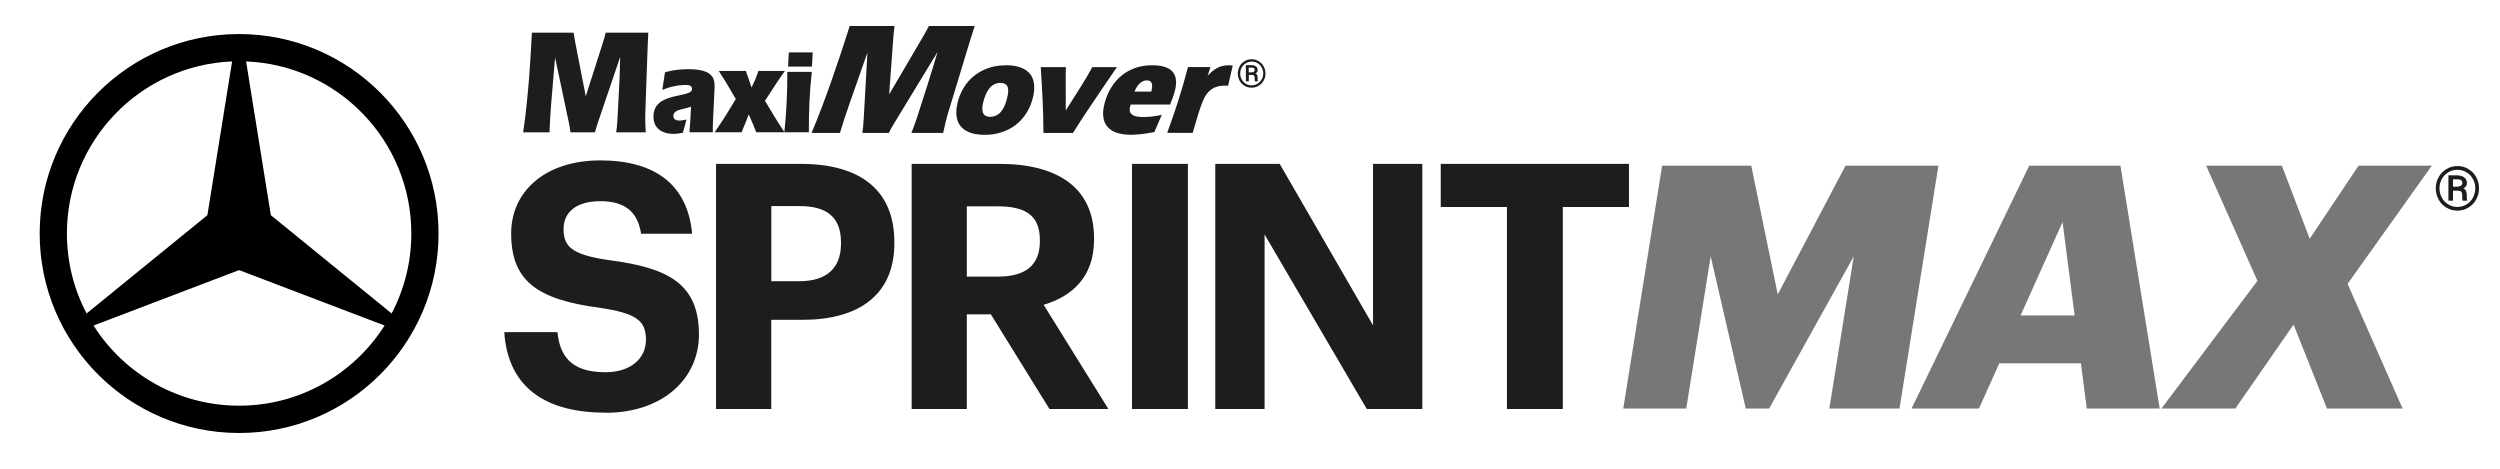 <?xml version="1.0" encoding="UTF-8"?><svg id="Layer_1" xmlns="http://www.w3.org/2000/svg" xmlns:xlink="http://www.w3.org/1999/xlink" viewBox="0 0 337.76 63.4"><defs><style>.cls-1{fill:none;}.cls-2{fill:#1d1d1b;}.cls-3{clip-path:url(#clippath);}.cls-4{fill:#787776;}</style><clipPath id="clippath"><rect class="cls-1" x="70.68" y="3.5" width="100.29" height="14.71"/></clipPath></defs><g class="cls-3"><path class="cls-2" d="M109.7,9c-1.08,0-2.15,0-3.23,0,.03-.64.06-1.28.1-1.92,1.08,0,2.15,0,3.23,0-.04.64-.06,1.28-.1,1.91"/><path class="cls-2" d="M109.3,17.87c-1.1,0-2.21,0-3.31,0-1.27,0-2.55,0-3.82,0-.32-.81-.64-1.62-1.01-2.41-.31.81-.64,1.61-.97,2.41-1.21,0-2.43,0-3.64,0,.56-.82,1.12-1.65,1.64-2.49.41-.67.81-1.34,1.22-2-.41-.69-.8-1.37-1.21-2.06-.35-.59-.74-1.16-1.1-1.74,1.22,0,2.45,0,3.67,0,.25.75.51,1.5.77,2.25.34-.73.69-1.47.92-2.25,1.19,0,2.38,0,3.58,0-.94,1.32-1.81,2.68-2.69,4.04.85,1.42,1.69,2.84,2.62,4.22.29-2.7.41-5.42.4-8.13,1.1,0,2.21,0,3.31,0-.31,2.71-.41,5.44-.4,8.16"/><path class="cls-2" d="M96.55,11.72c-.07,1.53-.14,3.05-.22,4.58-.03.52-.03,1.05-.03,1.57-1.05,0-2.1,0-3.15,0,.09-1.15.17-2.3.21-3.46-.5.18-1.01.29-1.52.42-.27.07-.54.18-.72.4-.19.23-.21.6,0,.83.16.17.4.23.62.23.34,0,.68-.09,1.01-.14-.16.6-.32,1.19-.49,1.79-.92.19-1.93.25-2.8-.17-.59-.28-1.03-.85-1.13-1.5-.11-.69-.02-1.46.42-2.03.42-.53,1.06-.83,1.69-1.03.75-.24,1.53-.34,2.29-.56.23-.07.47-.15.64-.32.19-.2.17-.58-.08-.72-.27-.15-.6-.13-.9-.13-1,.03-1.99.28-2.91.67.12-.79.24-1.59.36-2.38.73-.22,1.5-.34,2.26-.39.81-.05,1.64-.06,2.44.08.61.11,1.26.33,1.65.84.31.4.38.93.35,1.42"/><path class="cls-2" d="M87.59,4.4c-.12,2.15-.16,4.3-.25,6.44-.05,1.43-.1,2.86-.15,4.3-.04.91,0,1.83.05,2.74-1.33,0-2.66,0-3.99,0,.14-.97.19-1.94.23-2.92.09-1.92.23-3.85.27-5.77.01-.5.03-1,.04-1.5-.89,2.59-1.76,5.18-2.64,7.77-.26.8-.57,1.59-.76,2.42-1.11,0-2.21,0-3.32,0-.06-.53-.16-1.05-.27-1.57-.61-2.85-1.2-5.7-1.81-8.55-.14,1.63-.27,3.26-.41,4.89-.09,1.17-.21,2.33-.26,3.5-.04.58-.05,1.15-.08,1.73-1.19,0-2.38,0-3.56,0,.37-2.48.61-4.97.81-7.46.15-2,.27-4.01.37-6.01,1.88,0,3.76,0,5.64,0,.15,1.05.37,2.09.57,3.13.36,1.82.71,3.65,1.07,5.47.66-2.04,1.3-4.1,1.96-6.14.25-.82.54-1.62.73-2.46,1.92,0,3.84,0,5.76,0"/><path class="cls-2" d="M168.72,9.14h.37c.16,0,.28.03.34.08.06.05.09.14.09.26,0,.09-.04.16-.13.22s-.19.08-.32.08h-.36v-.63ZM169.13,10.12c.14,0,.23.03.29.09.06.06.09.15.09.28,0,.27.01.44.03.5h.41v-.04s-.03-.09-.04-.15c0-.06,0-.16,0-.3s-.02-.26-.06-.35c-.04-.1-.12-.17-.23-.22.2-.11.3-.26.3-.45,0-.22-.08-.38-.23-.5-.15-.12-.36-.18-.63-.18h-.74v2.19h.4v-.87h.42ZM170.45,10.72c-.13.25-.32.44-.56.59-.24.15-.5.22-.79.22s-.54-.07-.78-.21c-.24-.14-.43-.34-.56-.59-.14-.25-.2-.52-.2-.81s.07-.56.21-.81c.14-.25.33-.44.57-.58.24-.14.5-.21.78-.21s.55.07.79.22c.24.15.43.34.56.59.13.24.2.51.2.79s-.07.55-.2.8M167.47,10.89c.17.3.39.53.68.7.29.17.6.26.94.26s.65-.09.94-.25c.29-.17.52-.4.69-.7.17-.3.25-.62.25-.97s-.08-.67-.25-.97c-.17-.3-.39-.53-.68-.7-.29-.17-.61-.26-.94-.26s-.65.09-.94.26c-.29.17-.52.4-.68.7-.16.3-.25.62-.25.97s.08.67.25.97"/><path class="cls-2" d="M164.45,9.18c-.51.26-.92.66-1.3,1.07.14-.39.26-.79.39-1.19-1.01,0-2.02,0-3.04,0-.78,3.01-1.73,5.98-2.81,8.89,1.15,0,2.3,0,3.45,0,.35-1.21.69-2.43,1.11-3.62.21-.57.43-1.16.8-1.66.33-.45.8-.79,1.33-.95.5-.17,1.03-.15,1.54-.14.2-.91.42-1.82.63-2.73-.71-.09-1.45-.01-2.09.33"/><path class="cls-2" d="M155.02,10.86c.25,0,.5.15.58.39.13.37.02.76-.06,1.13-.76,0-1.52,0-2.27,0,.17-.41.39-.81.72-1.12.28-.25.64-.43,1.03-.4M153.84,15.78c-.4-.05-.86-.16-1.1-.52-.21-.35-.1-.78.03-1.14,1.77,0,3.54,0,5.31,0,.35-.87.72-1.76.8-2.7.05-.56-.03-1.16-.37-1.62-.29-.4-.74-.64-1.21-.78-.57-.17-1.17-.21-1.76-.2-1.31,0-2.64.39-3.71,1.16-1.45,1.03-2.35,2.69-2.7,4.41-.13.67-.16,1.38.08,2.03.19.53.59.98,1.08,1.26.6.34,1.3.47,1.98.51,1.24.07,2.47-.11,3.69-.35.33-.77.66-1.55,1-2.32-1.02.21-2.07.37-3.11.26"/><path class="cls-2" d="M147.58,9.07c-.51.91-1.02,1.81-1.59,2.69-.67,1.05-1.34,2.1-2,3.16,0-.6,0-1.2,0-1.81.01-1.35-.04-2.7.02-4.04-1.13,0-2.27,0-3.4,0,.18,2.96.37,5.93.36,8.89,1.33,0,2.66,0,3.99,0,.67-1.09,1.38-2.15,2.09-3.22,1.27-1.9,2.56-3.79,3.85-5.67-1.1,0-2.21,0-3.31,0"/><path class="cls-2" d="M125.51,3.5c-.37.71-.76,1.4-1.17,2.08-1.4,2.39-2.81,4.77-4.21,7.17.14-2.06.3-4.12.45-6.18.08-1.02.14-2.04.27-3.06-2.02,0-4.04,0-6.05,0-.8,2.54-1.65,5.07-2.53,7.59-.82,2.31-1.67,4.61-2.63,6.86,1.28,0,2.56,0,3.84,0,.43-1.41.88-2.82,1.38-4.21.77-2.21,1.57-4.42,2.33-6.64-.12,2.51-.29,5.02-.42,7.52-.08,1.11-.09,2.23-.26,3.33,1.19,0,2.38,0,3.57,0,.4-.82.9-1.58,1.37-2.36,1.73-2.86,3.48-5.71,5.21-8.57-.18.66-.39,1.32-.59,1.98-.44,1.5-.94,2.99-1.41,4.48-.5,1.49-.92,3.02-1.53,4.47,1.43,0,2.86,0,4.29,0,.24-1.06.48-2.12.81-3.16.43-1.4.85-2.81,1.28-4.21.73-2.36,1.41-4.73,2.18-7.08-2.06,0-4.12,0-6.18,0"/><path class="cls-2" d="M135.24,15.09c-.44.54-1.19.82-1.87.64-.29-.07-.53-.31-.6-.6-.11-.43-.03-.89.07-1.32.16-.65.39-1.3.8-1.84.25-.33.59-.58.99-.7.33-.09.68-.1,1,0,.25.08.45.28.52.53.11.39.05.81-.03,1.2-.16.74-.39,1.5-.89,2.09M138.29,9.29c-.99-.49-2.13-.53-3.21-.43-1.6.15-3.15.88-4.22,2.09-.86.98-1.4,2.22-1.6,3.5-.1.7-.09,1.45.21,2.1.22.49.62.89,1.09,1.14.48.27,1.02.4,1.56.47,1.34.16,2.73-.01,3.96-.59.92-.43,1.74-1.1,2.34-1.93.65-.88,1.06-1.92,1.24-3,.12-.72.11-1.49-.2-2.17-.23-.52-.67-.93-1.17-1.18"/></g><path class="cls-2" d="M331.41,24.23h.58c.26,0,.43.04.53.12.1.08.15.21.15.4,0,.14-.06.25-.2.34s-.3.13-.5.13h-.56v-.99ZM332.06,25.76c.21,0,.36.04.45.13.09.09.14.24.14.44,0,.43.02.69.05.78h.64v-.06c-.03-.06-.05-.14-.06-.23,0-.09-.01-.25-.01-.47s-.03-.4-.1-.55c-.07-.15-.19-.27-.35-.35.31-.17.47-.4.47-.7,0-.34-.12-.6-.36-.78-.24-.18-.57-.28-.98-.28h-1.16v3.42h.62v-1.35h.65ZM334.11,26.7c-.21.39-.5.69-.88.92-.38.23-.79.34-1.23.34s-.85-.11-1.22-.34c-.38-.22-.67-.53-.88-.92-.21-.39-.32-.81-.32-1.26s.11-.88.32-1.26c.21-.39.51-.69.88-.91.38-.22.78-.33,1.22-.33s.86.11,1.24.34c.38.23.67.54.87.92.21.38.31.8.31,1.24s-.11.86-.31,1.25M329.46,26.96c.26.46.61.83,1.07,1.1.45.27.94.4,1.47.4s1.01-.13,1.47-.4c.45-.27.81-.63,1.07-1.1.26-.47.39-.97.39-1.52s-.13-1.04-.38-1.51c-.26-.46-.61-.83-1.07-1.1-.45-.27-.95-.4-1.47-.4s-1.02.13-1.47.4c-.45.27-.81.63-1.07,1.1-.26.46-.39.97-.39,1.51s.13,1.05.39,1.51"/><polygon class="cls-4" points="224.56 22.38 236.6 22.38 240.18 39.77 249.34 22.38 261.89 22.38 256.63 55.19 247.15 55.19 250.45 34.63 239.02 55.19 235.86 55.19 231.12 34.63 227.82 55.19 219.31 55.19 224.56 22.38"/><path class="cls-4" d="M272.99,42.62h7.3l-1.63-12.62-5.67,12.62ZM281.13,49.09h-11.02l-2.74,6.1h-9.11l15.9-32.81h12.32l5.3,32.81h-9.85l-.79-6.1Z"/><polygon class="cls-4" points="304.99 37.94 298.06 22.38 308.29 22.38 312.05 32.25 318.65 22.38 328.55 22.38 317.17 38.35 324.6 55.19 314.38 55.19 309.87 43.85 302.01 55.19 292.02 55.19 304.99 37.94"/><path d="M32.3,4.6c14.87,0,26.95,12.07,26.95,26.95s-12.07,26.95-26.95,26.95S5.36,46.41,5.36,31.54,17.43,4.6,32.3,4.6h0ZM12.64,43.98c4.26,6.74,11.68,10.83,19.66,10.83,8.27,0,15.53-4.32,19.66-10.83l-19.66-7.49-19.66,7.49h0ZM36.59,29.07l16.32,13.28c1.75-3.33,2.67-7.04,2.66-10.81,0-12.52-9.92-22.75-22.32-23.24l3.34,20.77ZM31.36,8.3c-12.4.5-22.32,10.72-22.32,23.24,0,3.9.96,7.58,2.66,10.81l16.32-13.28,3.34-20.77Z"/><path class="cls-2" d="M203.59,55.26h7.55v-27.29h8.94v-5.83h-25.43v5.83h8.94v27.29ZM164.19,55.26h6.66v-23.58l13.81,23.58h7.5V22.14h-6.66v21.81l-12.61-21.81h-8.7v33.12ZM152.94,55.26h7.55V22.14h-7.55v33.12ZM130.62,37.38v-9.5h4.22c3.62,0,5.65,1.16,5.65,4.54v.18c0,3.2-1.9,4.77-5.65,4.77h-4.22ZM123.17,55.26h7.45v-12.79h3.25l7.92,12.79h7.96l-8.75-14.08c3.89-1.16,6.81-3.8,6.81-8.8v-.19c0-6.85-4.95-10.05-12.79-10.05h-11.85v33.12ZM104.21,37.99v-10.15h3.8c3.57,0,5.61,1.39,5.61,4.91v.19c0,3.29-1.95,5.05-5.61,5.05h-3.8ZM96.75,55.26h7.45v-12.05h4.22c7.55,0,12.41-3.33,12.41-10.33v-.18c0-7-4.59-10.56-12.65-10.56h-11.44v33.12ZM81.79,55.77c7.83,0,12.64-4.67,12.64-10.56,0-6.86-4.12-9.03-12.13-10.06-5.1-.74-6.16-1.85-6.16-4.22,0-2.22,1.67-3.75,4.96-3.75s5.05,1.39,5.51,4.4h6.9c-.6-6.58-4.95-9.91-12.41-9.91s-12.04,4.21-12.04,9.86c0,6.39,3.47,8.94,11.95,10.05,4.87.74,6.26,1.67,6.26,4.31s-2.18,4.4-5.47,4.4c-4.91,0-6.17-2.46-6.49-5.42h-7.18c.42,6.63,4.59,10.88,13.66,10.88"/></svg>
